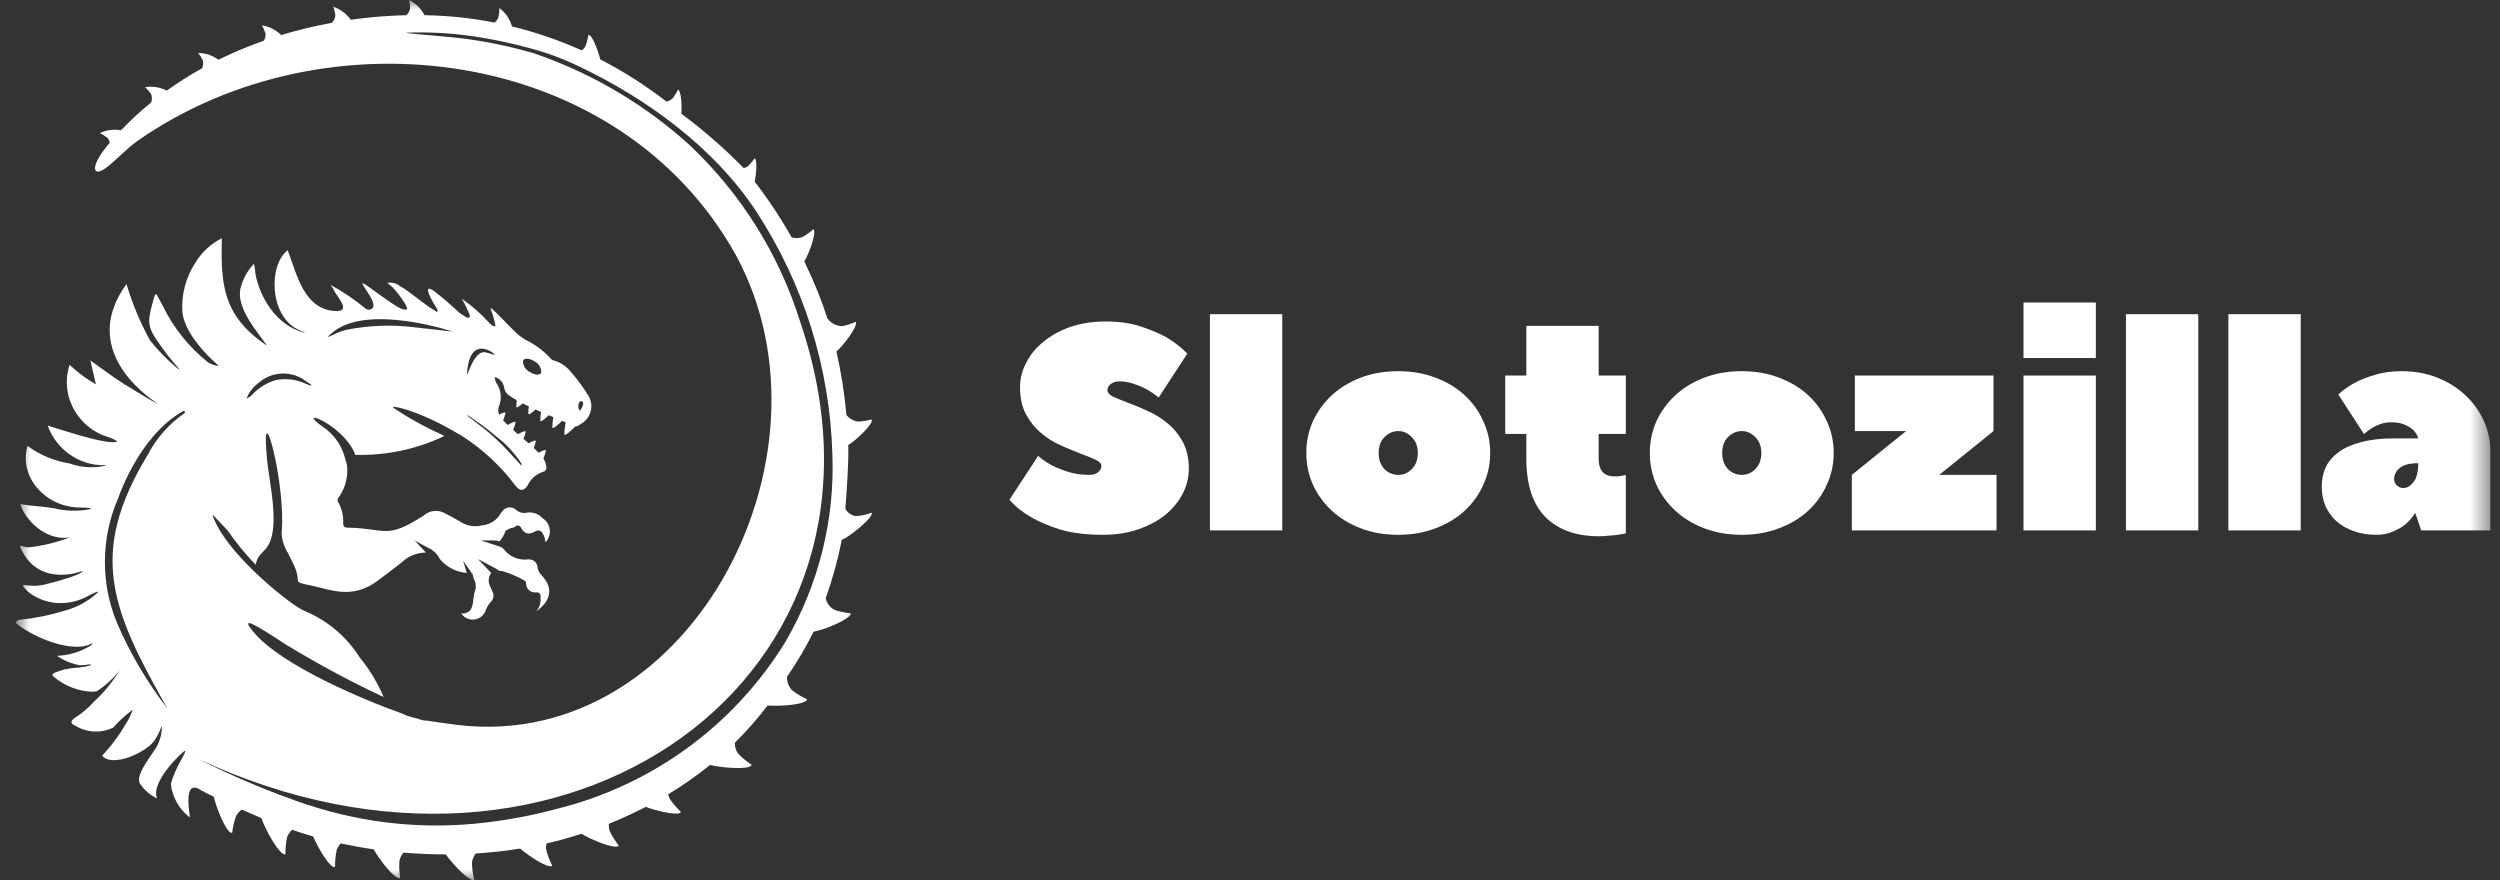 <svg width="125" height="44" viewBox="0 0 125 44" fill="none" xmlns="http://www.w3.org/2000/svg">
<rect x="0" y="0" width="125" height="44" fill="#333333" stroke="none"/>
<g clip-path="url(#clip0_47187_245222)">
<mask id="mask0_47187_245222" style="mask-type:luminance" maskUnits="userSpaceOnUse" x="0" y="0" width="125" height="44">
<path d="M124.528 0H0.778V44H124.528V0Z" fill="white"/>
</mask>
<g mask="url(#mask0_47187_245222)">
<path d="M54.468 23.744C54.658 23.744 54.804 23.7 54.905 23.613C55.015 23.515 55.07 23.413 55.07 23.306C55.07 23.179 54.97 23.072 54.769 22.984C54.568 22.887 54.317 22.785 54.015 22.678C53.714 22.561 53.387 22.424 53.036 22.268C52.684 22.113 52.358 21.908 52.056 21.655C51.755 21.402 51.504 21.09 51.303 20.72C51.102 20.35 51.001 19.897 51.001 19.361C51.001 18.942 51.102 18.538 51.303 18.149C51.504 17.749 51.79 17.399 52.162 17.097C52.533 16.785 52.98 16.537 53.503 16.352C54.035 16.167 54.633 16.074 55.296 16.074C55.98 16.074 56.572 16.162 57.075 16.337C57.577 16.503 57.999 16.683 58.341 16.878C58.743 17.121 59.084 17.389 59.365 17.681L57.934 19.873C57.753 19.727 57.557 19.595 57.346 19.478C57.165 19.371 56.954 19.279 56.713 19.201C56.482 19.113 56.236 19.069 55.975 19.069C55.784 19.069 55.633 19.118 55.523 19.215C55.422 19.303 55.372 19.4 55.372 19.507C55.372 19.634 55.472 19.746 55.673 19.843C55.874 19.931 56.125 20.033 56.427 20.15C56.728 20.257 57.055 20.394 57.406 20.559C57.758 20.715 58.084 20.92 58.386 21.173C58.687 21.416 58.938 21.723 59.139 22.093C59.34 22.463 59.441 22.916 59.441 23.452C59.441 23.871 59.34 24.28 59.139 24.679C58.938 25.069 58.652 25.419 58.28 25.731C57.909 26.033 57.457 26.276 56.924 26.462C56.402 26.646 55.809 26.739 55.146 26.739C54.312 26.739 53.598 26.651 53.006 26.476C52.423 26.291 51.941 26.087 51.559 25.862C51.117 25.609 50.755 25.317 50.474 24.986L51.906 22.794C52.117 22.98 52.353 23.14 52.614 23.277C52.845 23.393 53.116 23.501 53.428 23.598C53.739 23.695 54.086 23.744 54.468 23.744Z" fill="white"/>
<path d="M60.496 15.709H64.113V26.52H60.496V15.709Z" fill="white"/>
<path d="M65.316 22.649C65.316 22.084 65.427 21.554 65.648 21.057C65.879 20.56 66.195 20.127 66.597 19.757C66.999 19.387 67.481 19.094 68.044 18.88C68.607 18.666 69.23 18.559 69.913 18.559C70.586 18.559 71.204 18.666 71.767 18.88C72.339 19.094 72.827 19.387 73.228 19.757C73.63 20.127 73.942 20.56 74.163 21.057C74.394 21.554 74.51 22.084 74.51 22.649C74.51 23.214 74.394 23.745 74.163 24.242C73.942 24.738 73.63 25.172 73.228 25.542C72.827 25.912 72.339 26.204 71.767 26.418C71.204 26.633 70.586 26.74 69.913 26.74C69.23 26.74 68.607 26.633 68.044 26.418C67.481 26.204 66.999 25.912 66.597 25.542C66.195 25.172 65.879 24.738 65.648 24.242C65.427 23.745 65.316 23.214 65.316 22.649ZM70.892 22.649C70.892 22.318 70.792 22.055 70.591 21.86C70.4 21.656 70.174 21.554 69.913 21.554C69.652 21.554 69.421 21.656 69.219 21.86C69.029 22.055 68.933 22.318 68.933 22.649C68.933 22.98 69.029 23.248 69.219 23.453C69.421 23.648 69.652 23.745 69.913 23.745C70.174 23.745 70.4 23.648 70.591 23.453C70.792 23.248 70.892 22.98 70.892 22.649Z" fill="white"/>
<path d="M75.262 21.698V18.777H76.317V16.293H79.933V18.777H81.29V21.698H79.933V22.94C79.933 23.232 79.999 23.452 80.129 23.598C80.27 23.744 80.456 23.817 80.687 23.817C80.767 23.817 80.838 23.817 80.898 23.817C80.969 23.807 81.034 23.797 81.094 23.788C81.154 23.778 81.22 23.763 81.29 23.744V26.666C81.169 26.695 81.039 26.719 80.898 26.739C80.778 26.758 80.632 26.773 80.461 26.782C80.3 26.802 80.124 26.812 79.933 26.812C78.798 26.812 77.909 26.49 77.266 25.848C76.633 25.195 76.317 24.226 76.317 22.94V21.698H75.262Z" fill="white"/>
<path d="M82.492 22.649C82.492 22.084 82.602 21.554 82.823 21.057C83.054 20.56 83.371 20.127 83.772 19.757C84.175 19.387 84.656 19.094 85.22 18.88C85.782 18.666 86.405 18.559 87.088 18.559C87.761 18.559 88.379 18.666 88.942 18.88C89.514 19.094 90.002 19.387 90.404 19.757C90.805 20.127 91.117 20.56 91.338 21.057C91.569 21.554 91.685 22.084 91.685 22.649C91.685 23.214 91.569 23.745 91.338 24.242C91.117 24.738 90.805 25.172 90.404 25.542C90.002 25.912 89.514 26.204 88.942 26.418C88.379 26.633 87.761 26.74 87.088 26.74C86.405 26.74 85.782 26.633 85.22 26.418C84.656 26.204 84.175 25.912 83.772 25.542C83.371 25.172 83.054 24.738 82.823 24.242C82.602 23.745 82.492 23.214 82.492 22.649ZM88.068 22.649C88.068 22.318 87.968 22.055 87.766 21.86C87.576 21.656 87.35 21.554 87.088 21.554C86.827 21.554 86.596 21.656 86.395 21.86C86.204 22.055 86.109 22.318 86.109 22.649C86.109 22.98 86.204 23.248 86.395 23.453C86.596 23.648 86.827 23.745 87.088 23.745C87.35 23.745 87.576 23.648 87.766 23.453C87.968 23.248 88.068 22.98 88.068 22.649Z" fill="white"/>
<path d="M96.962 23.744H99.826V26.52H92.592V23.744L95.304 21.553H92.742V18.777H99.675V21.553L96.962 23.744Z" fill="white"/>
<path d="M104.792 18.777V26.52H101.175V18.777H104.792ZM101.175 15.125H104.792V17.901H101.175V15.125Z" fill="white"/>
<path d="M106.297 15.709H109.914V26.52H106.297V15.709Z" fill="white"/>
<path d="M111.419 15.709H115.036V26.52H111.419V15.709Z" fill="white"/>
<path d="M120.082 18.559C120.725 18.559 121.318 18.666 121.861 18.88C122.403 19.094 122.87 19.387 123.262 19.757C123.664 20.127 123.975 20.56 124.197 21.057C124.417 21.554 124.528 22.084 124.528 22.649V26.521H121.062L120.761 25.644C120.63 25.849 120.474 26.034 120.293 26.199C120.132 26.336 119.927 26.457 119.675 26.564C119.434 26.681 119.143 26.74 118.801 26.74C118.389 26.74 118.013 26.677 117.671 26.55C117.339 26.433 117.053 26.267 116.812 26.053C116.581 25.839 116.4 25.586 116.269 25.294C116.149 25.001 116.088 24.68 116.088 24.329C116.088 23.979 116.154 23.657 116.284 23.365C116.425 23.073 116.641 22.82 116.933 22.605C117.223 22.391 117.595 22.226 118.048 22.109C118.51 21.982 119.063 21.919 119.705 21.919H120.911C120.871 21.773 120.796 21.641 120.685 21.524C120.585 21.417 120.444 21.325 120.263 21.247C120.092 21.159 119.856 21.115 119.555 21.115C119.364 21.115 119.183 21.145 119.012 21.203C118.851 21.261 118.711 21.33 118.59 21.407C118.449 21.495 118.319 21.593 118.198 21.7L116.917 19.727C117.138 19.513 117.41 19.318 117.731 19.143C118.002 18.997 118.334 18.865 118.726 18.749C119.118 18.622 119.57 18.559 120.082 18.559ZM120.158 24.402C120.348 24.402 120.519 24.305 120.67 24.11C120.831 23.915 120.911 23.599 120.911 23.161C120.489 23.161 120.182 23.238 119.992 23.394C119.801 23.55 119.705 23.74 119.705 23.964C119.705 24.071 119.751 24.174 119.841 24.271C119.941 24.359 120.047 24.402 120.158 24.402Z" fill="white"/>
<path d="M28.742 21.342C28.742 21.342 28.228 21.878 28.215 21.708C28.222 21.509 28.245 21.311 28.282 21.116L28.103 21.041C27.983 21.161 27.626 21.506 27.616 21.366C27.62 21.196 27.637 21.026 27.668 20.858L27.436 20.762C27.285 20.909 27.022 21.144 27.014 21.023C27.015 20.881 27.028 20.739 27.053 20.599C26.96 20.561 26.868 20.519 26.775 20.474C26.624 20.616 26.422 20.787 26.413 20.677C26.414 20.558 26.424 20.439 26.443 20.321C26.337 20.271 26.233 20.219 26.134 20.169C25.989 20.303 25.819 20.431 25.814 20.334C25.813 20.226 25.821 20.117 25.838 20.01C25.689 19.928 25.545 19.836 25.407 19.734C25.296 19.647 25.224 19.519 25.207 19.379C25.19 19.254 25.136 19.137 25.051 19.043C24.966 18.95 24.855 18.883 24.732 18.853C24.744 19.002 24.798 19.143 24.888 19.262C24.972 19.418 25.022 19.589 25.035 19.765C25.047 19.942 25.022 20.119 24.961 20.284C24.926 20.352 24.909 20.427 24.909 20.503C24.909 20.58 24.926 20.655 24.961 20.723L24.964 20.731C25.124 20.646 25.286 20.578 25.271 20.664C25.243 20.783 25.205 20.899 25.158 21.011C25.225 21.086 25.297 21.166 25.381 21.247C25.561 21.145 25.794 21.028 25.777 21.131C25.747 21.257 25.707 21.38 25.657 21.499C25.735 21.566 25.816 21.638 25.899 21.71C26.077 21.608 26.301 21.499 26.284 21.602C26.256 21.718 26.219 21.832 26.173 21.943C26.26 22.017 26.347 22.092 26.43 22.165C26.604 22.068 26.808 21.974 26.79 22.071C26.764 22.181 26.729 22.29 26.686 22.395C26.776 22.477 26.86 22.558 26.934 22.637C27.107 22.54 27.311 22.443 27.296 22.542C27.265 22.673 27.223 22.801 27.17 22.925C27.207 22.978 27.236 23.037 27.257 23.098C27.324 23.31 27.391 23.536 27.16 23.588C26.989 23.643 26.832 23.732 26.697 23.85C26.563 23.968 26.454 24.112 26.379 24.274C26.178 24.577 25.987 24.562 25.762 24.267C25.031 23.297 24.134 22.463 23.111 21.805C22.872 21.66 22.577 21.492 22.203 21.292C20.746 20.507 19.515 20.231 19.662 20.383C20.424 20.898 21.23 21.345 22.07 21.72C22.121 21.749 22.166 21.778 22.215 21.802C20.824 22.465 19.294 22.788 17.753 22.741C17.75 22.715 17.745 22.688 17.736 22.663C17.085 21.161 14.697 20.318 16.131 21.332C16.69 21.702 17.09 22.266 17.254 22.914V22.922C17.256 22.928 17.259 22.935 17.262 22.941C17.291 23.04 17.32 23.141 17.345 23.23C17.419 23.798 17.279 24.374 16.952 24.846C16.912 24.878 16.886 24.925 16.879 24.977C16.873 25.028 16.887 25.08 16.918 25.121L16.922 25.128C17.092 25.438 17.174 25.789 17.159 26.142C17.159 26.329 17.201 26.38 17.402 26.383C19.324 26.417 19.28 26.997 21.177 25.784C21.302 25.67 21.456 25.593 21.623 25.561C21.79 25.529 21.962 25.544 22.12 25.603C22.429 25.749 22.729 25.911 23.02 26.088C23.178 26.192 23.356 26.262 23.543 26.293C23.73 26.324 23.922 26.315 24.105 26.268C24.297 26.251 24.483 26.188 24.645 26.083C24.807 25.979 24.941 25.837 25.036 25.669C25.053 25.639 25.074 25.612 25.099 25.588C25.133 25.532 25.18 25.483 25.235 25.446C25.29 25.409 25.352 25.385 25.418 25.374C25.484 25.364 25.551 25.367 25.615 25.385C25.679 25.403 25.738 25.435 25.789 25.478C25.854 25.542 25.933 25.59 26.021 25.619C26.108 25.648 26.201 25.656 26.292 25.643C26.441 25.608 26.597 25.614 26.743 25.661C26.89 25.707 27.021 25.792 27.122 25.906C27.223 25.967 27.307 26.05 27.371 26.148C27.434 26.247 27.475 26.358 27.489 26.474C27.504 26.59 27.492 26.708 27.454 26.819C27.417 26.93 27.355 27.031 27.273 27.114C27.263 26.931 27.2 26.755 27.092 26.606C26.891 26.407 26.739 26.617 26.564 26.657C26.476 26.686 26.38 26.681 26.294 26.644C26.209 26.608 26.14 26.541 26.1 26.457C26.001 26.269 25.884 26.199 25.714 26.368C25.558 26.392 25.409 26.451 25.279 26.541C25.216 26.735 25.112 26.913 24.975 27.064C24.86 27.033 24.742 27.018 24.623 27.019H24.043L25.038 27.348H25.052C25.104 27.38 25.151 27.419 25.193 27.464C25.332 27.645 25.516 27.787 25.727 27.877C25.938 27.966 26.169 27.999 26.396 27.972C26.451 27.964 26.506 27.967 26.559 27.981C26.613 27.994 26.663 28.018 26.707 28.05C26.751 28.083 26.788 28.124 26.816 28.171C26.844 28.218 26.863 28.27 26.871 28.325C26.871 28.337 26.872 28.349 26.874 28.361C26.901 28.518 26.977 28.664 27.091 28.776C27.657 29.381 27.58 30.022 26.814 30.565C26.939 30.416 27.014 30.232 27.028 30.038C27.028 29.88 27.08 29.608 26.827 29.617C26.763 29.628 26.696 29.625 26.633 29.608C26.569 29.591 26.51 29.56 26.46 29.517C26.411 29.474 26.371 29.421 26.344 29.362C26.317 29.302 26.304 29.237 26.305 29.172C26.307 29.143 26.301 29.115 26.288 29.09C26.274 29.064 26.253 29.044 26.228 29.03C25.872 28.824 25.492 28.662 25.096 28.549C25.056 28.547 25.016 28.547 24.976 28.549C24.894 28.49 24.809 28.437 24.721 28.39L23.896 27.951L24.561 28.651C24.487 28.748 24.444 28.865 24.435 28.986C24.427 29.108 24.455 29.229 24.515 29.335C24.542 29.421 24.598 29.498 24.627 29.585C24.667 29.661 24.683 29.748 24.673 29.833C24.663 29.919 24.626 29.999 24.569 30.064C24.435 30.202 24.334 30.368 24.273 30.549C24.226 30.666 24.148 30.767 24.048 30.842C23.947 30.917 23.828 30.964 23.702 30.976C23.577 30.989 23.451 30.966 23.337 30.913C23.224 30.858 23.127 30.774 23.059 30.669C23.15 30.684 23.244 30.673 23.329 30.637C23.415 30.602 23.488 30.544 23.543 30.47C23.71 30.157 23.632 29.789 23.783 29.45C23.806 29.273 23.774 29.093 23.691 28.934C23.683 28.896 23.672 28.859 23.659 28.822C23.643 28.773 23.631 28.724 23.622 28.673C23.611 28.671 23.6 28.669 23.588 28.669C23.56 28.616 23.528 28.564 23.493 28.515L23.154 28.042L23.342 28.647C23.082 28.627 22.828 28.555 22.596 28.436C22.364 28.316 22.159 28.151 21.992 27.951C21.869 27.699 21.659 27.5 21.401 27.387L20.733 27.028L21.299 27.627C20.948 27.631 20.607 27.736 20.315 27.929C19.863 28.311 19.378 28.657 18.91 29.017C17.609 30.016 16.474 29.461 15.576 29.279C14.473 29.054 15.174 29.205 14.656 28.172C14.562 27.985 14.382 27.6 14.331 27.538C14.178 27.266 14.092 26.963 14.079 26.652C14.326 24.257 13.002 19.338 13.35 22.959C13.47 24.216 14.081 26.604 13.252 27.48L13.026 27.717C12.898 27.865 12.814 28.045 12.784 28.237C12.27 27.706 11.802 27.133 11.383 26.526C10.668 25.794 10.455 25.434 10.777 26.122C11.634 27.955 14.609 30.306 15.228 30.546C16.37 31.02 17.336 31.836 17.991 32.88C18.481 33.477 18.882 34.141 19.182 34.852C17.501 34.065 15.864 33.185 14.28 32.218C12.828 31.266 11.876 30.678 12.731 31.665C14.11 33.262 18.057 34.951 20.108 35.677C20.171 35.707 20.23 35.74 20.3 35.766C20.497 35.835 20.698 35.893 20.902 35.938C21.05 36.001 21.21 36.034 21.37 36.035C21.701 36.092 22.033 36.133 22.366 36.178C34.257 38.056 42.304 22.954 36.811 12.785C31.006 2.305 16.345 0.432 6.875 7.044C6.366 7.4 5.822 7.996 5.308 8.387C4.63 8.9 4.497 8.345 5.328 7.333L5.491 7.134C5.47 7.045 5.429 6.962 5.37 6.891C5.255 6.798 5.128 6.718 4.993 6.655C5.321 6.498 5.691 6.449 6.049 6.515C6.521 6.019 7.026 5.553 7.559 5.122C7.609 4.981 7.605 4.827 7.547 4.69C7.461 4.567 7.361 4.456 7.249 4.357C7.622 4.299 8.003 4.359 8.339 4.53C8.905 4.124 9.495 3.751 10.105 3.413C10.161 3.292 10.174 3.156 10.144 3.027C10.081 2.891 10.002 2.764 9.909 2.647C10.274 2.652 10.628 2.771 10.92 2.988C11.658 2.625 12.417 2.307 13.194 2.036C13.258 1.927 13.287 1.802 13.276 1.676C13.233 1.534 13.174 1.396 13.098 1.268C13.462 1.324 13.799 1.494 14.059 1.753C14.892 1.501 15.739 1.296 16.595 1.141C16.696 1.04 16.757 0.907 16.769 0.766C16.751 0.618 16.715 0.472 16.662 0.333C17.015 0.454 17.321 0.683 17.536 0.987C18.456 0.858 19.383 0.782 20.312 0.759C20.408 0.676 20.474 0.566 20.503 0.443C20.506 0.294 20.491 0.145 20.458 0C20.788 0.166 21.056 0.432 21.224 0.76C22.402 0.778 23.577 0.901 24.733 1.129C24.808 1.065 24.867 0.987 24.908 0.898C24.949 0.736 24.97 0.569 24.971 0.402C25.275 0.632 25.496 0.955 25.6 1.321C26.797 1.613 27.965 2.014 29.087 2.519C29.159 2.465 29.22 2.399 29.268 2.324C29.341 2.138 29.391 1.944 29.418 1.746C29.591 1.71 29.905 2.507 30.011 2.968C31.177 3.568 32.285 4.275 33.32 5.079C33.428 5.055 33.529 5.006 33.615 4.935C33.726 4.798 33.82 4.648 33.896 4.488C34.053 4.503 34.104 5.276 34.066 5.685C35.177 6.509 36.221 7.418 37.187 8.405C37.254 8.39 37.318 8.364 37.376 8.329C37.508 8.207 37.625 8.07 37.724 7.921C37.871 7.957 37.822 8.661 37.734 9.082C38.417 9.966 39.035 10.898 39.583 11.87C39.752 11.916 39.93 11.914 40.097 11.864C40.301 11.753 40.492 11.619 40.664 11.464C40.856 11.568 40.475 12.634 40.216 13.074C40.459 13.572 40.684 14.078 40.892 14.593C41.067 15.027 41.225 15.467 41.368 15.913C41.452 16.035 41.565 16.134 41.697 16.202C41.828 16.271 41.974 16.306 42.123 16.306C42.35 16.26 42.571 16.187 42.78 16.088C42.95 16.253 42.165 17.293 41.821 17.573C42.059 18.619 42.226 19.679 42.32 20.748C42.463 20.924 42.667 21.043 42.893 21.081C43.125 21.071 43.355 21.034 43.579 20.971C43.713 21.158 42.817 22.009 42.412 22.255C42.441 23.096 42.34 24.497 42.266 25.438C42.318 25.532 42.392 25.614 42.48 25.677C42.568 25.741 42.669 25.784 42.775 25.804C43.053 25.794 43.327 25.736 43.584 25.632C43.718 25.847 42.413 26.896 42.091 26.988C41.896 27.983 41.626 28.961 41.284 29.916C41.312 30.039 41.366 30.155 41.444 30.256C41.521 30.356 41.62 30.438 41.733 30.496C41.99 30.583 42.257 30.639 42.528 30.662C42.595 30.928 41.2 31.505 40.68 31.585C40.292 32.367 39.847 33.12 39.35 33.839C39.345 33.962 39.365 34.085 39.408 34.2C39.451 34.316 39.517 34.421 39.602 34.511C39.835 34.691 40.088 34.843 40.357 34.962C40.337 35.222 39.063 35.326 38.377 35.276C37.879 35.935 37.332 36.558 36.741 37.138C36.737 37.333 36.795 37.524 36.908 37.684C37.111 37.895 37.339 38.082 37.586 38.239C37.523 38.502 36.145 38.405 35.502 38.246C34.84 38.783 34.142 39.273 33.413 39.714C33.428 39.788 33.45 39.859 33.48 39.928C33.641 40.173 33.831 40.397 34.046 40.596C33.959 40.809 32.956 40.583 32.284 40.346C31.685 40.656 31.071 40.938 30.443 41.19C30.434 41.307 30.446 41.425 30.479 41.537C30.603 41.802 30.759 42.051 30.943 42.278C30.809 42.494 29.667 42.038 29.07 41.689L28.872 41.753C28.36 41.915 27.844 42.054 27.325 42.173C27.304 42.267 27.297 42.364 27.305 42.461C27.374 42.746 27.477 43.021 27.612 43.281C27.45 43.453 26.549 42.881 26.007 42.429C25.265 42.549 24.521 42.628 23.787 42.675C23.685 42.804 23.62 42.957 23.598 43.12C23.601 43.412 23.64 43.702 23.714 43.985C23.507 44.123 22.699 43.287 22.288 42.72C21.569 42.72 20.863 42.69 20.175 42.632C20.078 42.744 20.009 42.878 19.974 43.021C19.95 43.314 19.961 43.608 20.007 43.898C19.784 44.02 19.026 43.065 18.679 42.465C18.113 42.384 17.565 42.285 17.04 42.171C16.953 42.261 16.885 42.367 16.839 42.484C16.776 42.769 16.747 43.061 16.754 43.353C16.521 43.44 15.936 42.467 15.66 41.823C15.3 41.72 14.955 41.611 14.627 41.496L14.605 41.489C14.496 41.587 14.412 41.708 14.359 41.845C14.296 42.13 14.267 42.422 14.273 42.715C14.006 42.816 13.258 41.488 13.073 40.906C12.839 40.808 12.616 40.712 12.405 40.617L12.095 40.479C11.976 40.56 11.879 40.667 11.809 40.792C11.708 41.067 11.64 41.353 11.608 41.644C11.35 41.702 10.844 40.49 10.687 39.833C10.406 39.699 10.184 39.587 10.039 39.506C9.042 38.837 9.575 41.056 9.478 40.862C9.218 40.662 9.001 40.411 8.841 40.125C8.68 39.839 8.578 39.524 8.542 39.199C8.774 38.313 9.363 37.577 9.254 37.535C9.196 37.513 7.496 39.084 7.853 39.921C7.507 39.758 7.213 39.504 7.001 39.187C6.754 38.787 7.476 37.911 7.717 37.518C7.963 37.169 8.095 36.754 8.094 36.328C8.065 36.278 7.973 36.697 7.685 37.074C7.261 37.627 5.628 38.397 5.105 37.783C5.572 37.291 5.978 36.744 6.314 36.156C6.448 35.945 6.556 35.719 6.637 35.483C6.281 35.747 5.954 36.048 5.66 36.38C5.363 36.525 5.033 36.592 4.702 36.576C4.371 36.56 4.05 36.461 3.767 36.288C3.557 36.189 3.477 36.083 3.736 35.898C4.091 35.675 4.412 35.403 4.692 35.091C5.191 34.632 5.623 34.105 5.974 33.526C5.656 33.931 5.273 34.282 4.841 34.564C4.771 34.577 4.7 34.585 4.629 34.588C3.9 34.564 3.203 34.289 2.657 33.809C2.495 33.663 2.958 33.555 3.234 33.467C3.473 33.42 3.715 33.39 3.959 33.376C4.493 33.314 4.607 33.235 4.53 33.222C4.452 33.21 4.222 33.267 3.995 33.264C3.584 33.19 3.194 33.029 2.851 32.793C3.45 32.768 4.033 32.589 4.542 32.273C4.777 32.049 4.49 32.236 4.353 32.273C3.302 32.571 1.548 31.789 0.778 31.142C0.796 31.098 0.826 31.059 0.866 31.032C0.905 31.004 0.952 30.988 1 30.987C1.769 30.91 2.528 30.755 3.265 30.525C3.854 30.363 4.397 30.067 4.851 29.66C5.014 29.497 4.735 29.622 4.383 29.809C3.901 30.073 3.351 30.191 2.802 30.146C2.282 30.101 1.788 29.901 1.384 29.573C0.821 28.982 1.361 29.44 2.218 29.231C3.01 29.038 4.097 28.722 4.144 28.542C4.144 28.542 1.945 29.437 1.034 27.403C0.927 27.163 1.134 27.384 1.465 27.365C2.163 27.287 2.849 27.118 3.503 26.864C2.294 27.088 1.217 25.951 1.021 25.208C1.556 25.3 2.113 25.312 2.693 25.412C3.278 25.559 3.888 25.576 4.48 25.462C4.704 25.396 4.346 25.382 3.945 25.374C2.264 25.342 0.92 23.83 1.378 22.297C1.998 22.751 2.717 23.051 3.477 23.173C4.046 23.377 4.662 23.417 5.253 23.289C5.372 23.236 5.195 23.279 4.797 23.237C4.254 23.163 3.742 22.941 3.318 22.597C2.893 22.252 2.572 21.798 2.389 21.284C2.724 21.364 5.185 22.232 5.812 22.097C5.946 22.069 5.664 21.935 5.267 21.8L5.12 21.751C4.691 21.569 4.312 21.288 4.014 20.931C3.715 20.575 3.506 20.153 3.404 19.7C3.301 19.216 3.326 18.712 3.478 18.241C3.877 18.617 4.319 18.945 4.795 19.218L4.518 18.02C5.065 18.404 5.604 18.824 6.162 19.174L6.263 19.246C6.263 19.243 6.263 19.239 6.263 19.236C6.804 19.573 7.659 20.101 7.863 20.175C8.009 20.227 3.721 17.779 6.324 14.202C6.613 15.174 7.004 16.112 7.489 17.002C7.9 17.528 8.369 18.006 8.887 18.428C9.061 18.544 8.902 18.38 8.682 18.127C8.46 17.869 8.253 17.6 8.06 17.32C7.422 16.443 7.338 16.203 7.606 15.23C7.816 14.468 7.74 14.595 8.133 15.28C8.667 16.381 9.44 17.349 10.398 18.114C10.561 18.219 10.749 18.282 10.943 18.295C10.951 18.295 9.226 16.89 9.118 15.573C9.069 14.712 9.296 13.858 9.768 13.135C10.085 12.613 10.543 12.19 11.089 11.913C11.047 14.16 11.1 15.732 13.264 17.224C13.402 17.33 13.272 17.169 13.085 16.917C12.586 16.244 11.863 15.303 12.015 14.455C12.126 13.98 12.362 13.542 12.698 13.188C12.738 13.339 12.761 13.494 12.765 13.65C12.975 14.881 13.842 16.279 15.191 16.627C15.371 16.64 15.155 16.606 14.897 16.477C13.45 15.76 13.425 13.237 14.384 12.511C14.852 13.747 15.196 15.406 16.677 15.545C17.669 15.638 16.845 14.868 16.677 14.471C16.655 14.418 16.543 14.279 16.533 14.246C17.154 14.587 17.741 14.986 18.286 15.435C18.33 15.466 18.382 15.484 18.435 15.486C18.488 15.488 18.541 15.474 18.587 15.446C19.02 15.161 17.651 13.83 18.303 14.249C18.413 14.315 19.648 15.25 20.029 15.422C20.122 15.469 20.227 15.486 20.33 15.473C20.483 15.444 19.907 14.634 19.613 14.35C19.528 14.285 19.447 14.216 19.37 14.143C19.48 14.123 19.594 14.127 19.703 14.155C19.811 14.183 19.912 14.234 19.999 14.306C20.458 14.545 21.249 15.268 21.743 15.524C21.85 15.582 21.847 15.712 21.877 15.477C21.714 15.246 21.03 14.112 21.668 14.527C22.113 14.867 22.539 15.231 22.943 15.618C23.015 15.663 23.086 15.712 23.156 15.762C23.258 15.836 23.428 15.975 23.504 15.809C23.393 15.504 23.253 15.211 23.086 14.933C23.576 15.273 24.026 15.666 24.427 16.106C24.514 16.212 24.694 16.38 24.775 16.294C24.715 15.989 24.63 15.689 24.52 15.399C24.654 15.407 25.622 16.512 25.957 16.77C26.056 16.847 26.16 16.919 26.267 16.985C26.759 17.22 27.198 17.55 27.56 17.956C27.612 18.001 27.676 18.03 27.745 18.038C27.994 18.118 28.221 18.256 28.407 18.442C28.767 18.835 29.092 19.261 29.375 19.713C29.46 19.831 29.519 19.966 29.548 20.108C29.576 20.251 29.574 20.398 29.541 20.54C29.508 20.681 29.445 20.814 29.357 20.93C29.268 21.045 29.156 21.141 29.027 21.21C28.945 21.275 28.848 21.318 28.744 21.335L28.753 21.342L28.742 21.342ZM28.957 20.477C29.02 20.589 29.015 20.514 29.083 20.398C29.293 20.039 28.988 19.967 28.938 20.173C28.925 20.224 28.916 20.276 28.911 20.329C28.913 20.381 28.928 20.432 28.955 20.477H28.957ZM26.503 18.605C26.755 18.766 27.007 18.774 27.064 18.624C27.066 18.506 27.034 18.39 26.971 18.29C26.909 18.19 26.818 18.11 26.71 18.06C26.459 17.9 26.207 17.891 26.15 18.041C26.147 18.159 26.179 18.276 26.242 18.376C26.304 18.476 26.396 18.555 26.503 18.605ZM23.357 18.596C23.314 19.173 23.637 17.413 24.317 17.629C24.369 17.646 24.632 17.709 24.683 17.732C25.018 17.887 23.515 16.519 23.357 18.597L23.357 18.596ZM24.103 21.351C24.589 21.735 25.044 22.158 25.461 22.615L26.077 23.287V23.183C25.748 22.68 25.339 22.234 24.866 21.862C24.552 21.6 24.321 21.417 24.131 21.281C23.27 20.658 22.893 20.451 24.1 21.353L24.103 21.351ZM17.29 16.497C18.406 16.269 19.552 16.223 20.683 16.36L22.639 16.58C22.639 16.58 18.32 15.129 16.581 16.661C16.078 17.108 16.755 16.621 17.29 16.497ZM12.649 19.689C12.961 19.374 13.346 19.14 13.771 19.01C14.257 18.907 14.763 18.959 15.218 19.158C15.562 19.32 15.763 19.35 15.305 19.066C14.962 18.8 14.536 18.662 14.101 18.677C13.667 18.691 13.251 18.857 12.927 19.146C12.657 19.345 12.448 19.616 12.325 19.927C12.45 19.874 12.562 19.794 12.654 19.693L12.649 19.689ZM15.41 40.246C18.249 41.182 21.259 41.485 24.229 41.133C25.441 40.995 26.641 40.766 27.819 40.449C32.595 39.272 36.712 36.267 39.274 32.087C40.932 29.243 41.746 25.99 41.619 22.704C41.496 18.39 40.179 14.192 37.813 10.573C35.707 7.366 32.303 4.902 28.899 3.296C28.108 2.915 27.282 2.613 26.433 2.393C25.509 2.141 24.571 1.946 23.624 1.809C22.528 1.652 21.421 1.593 20.315 1.633C20.319 1.674 21.397 1.748 22.404 1.844C23.798 1.972 25.177 2.231 26.523 2.615C26.643 2.65 26.764 2.687 26.883 2.731C29.694 3.718 32.278 5.257 34.481 7.255C37.049 9.677 38.95 12.713 40.004 16.073C46.031 33.789 28.248 46.531 9.907 37.943C11.683 38.842 13.521 39.613 15.407 40.251V40.246H15.41ZM8.371 35.426C5.55 30.462 4.396 27.677 7.384 22.746C7.823 21.899 8.467 21.174 9.257 20.636L9.202 20.534C9.135 20.568 9.076 20.6 9.018 20.637C7.691 21.433 6.568 23.093 5.888 24.957C5.47 25.934 5.252 26.983 5.245 28.045C5.238 29.106 5.443 30.159 5.847 31.141C6.505 32.67 7.354 34.11 8.373 35.428L8.371 35.426Z" fill="white"/>
</g>
</g>
<defs>
<clipPath id="clip0_47187_245222">
<rect width="123.75" height="44" fill="white" transform="translate(0.778)"/>
</clipPath>
</defs>
</svg>
